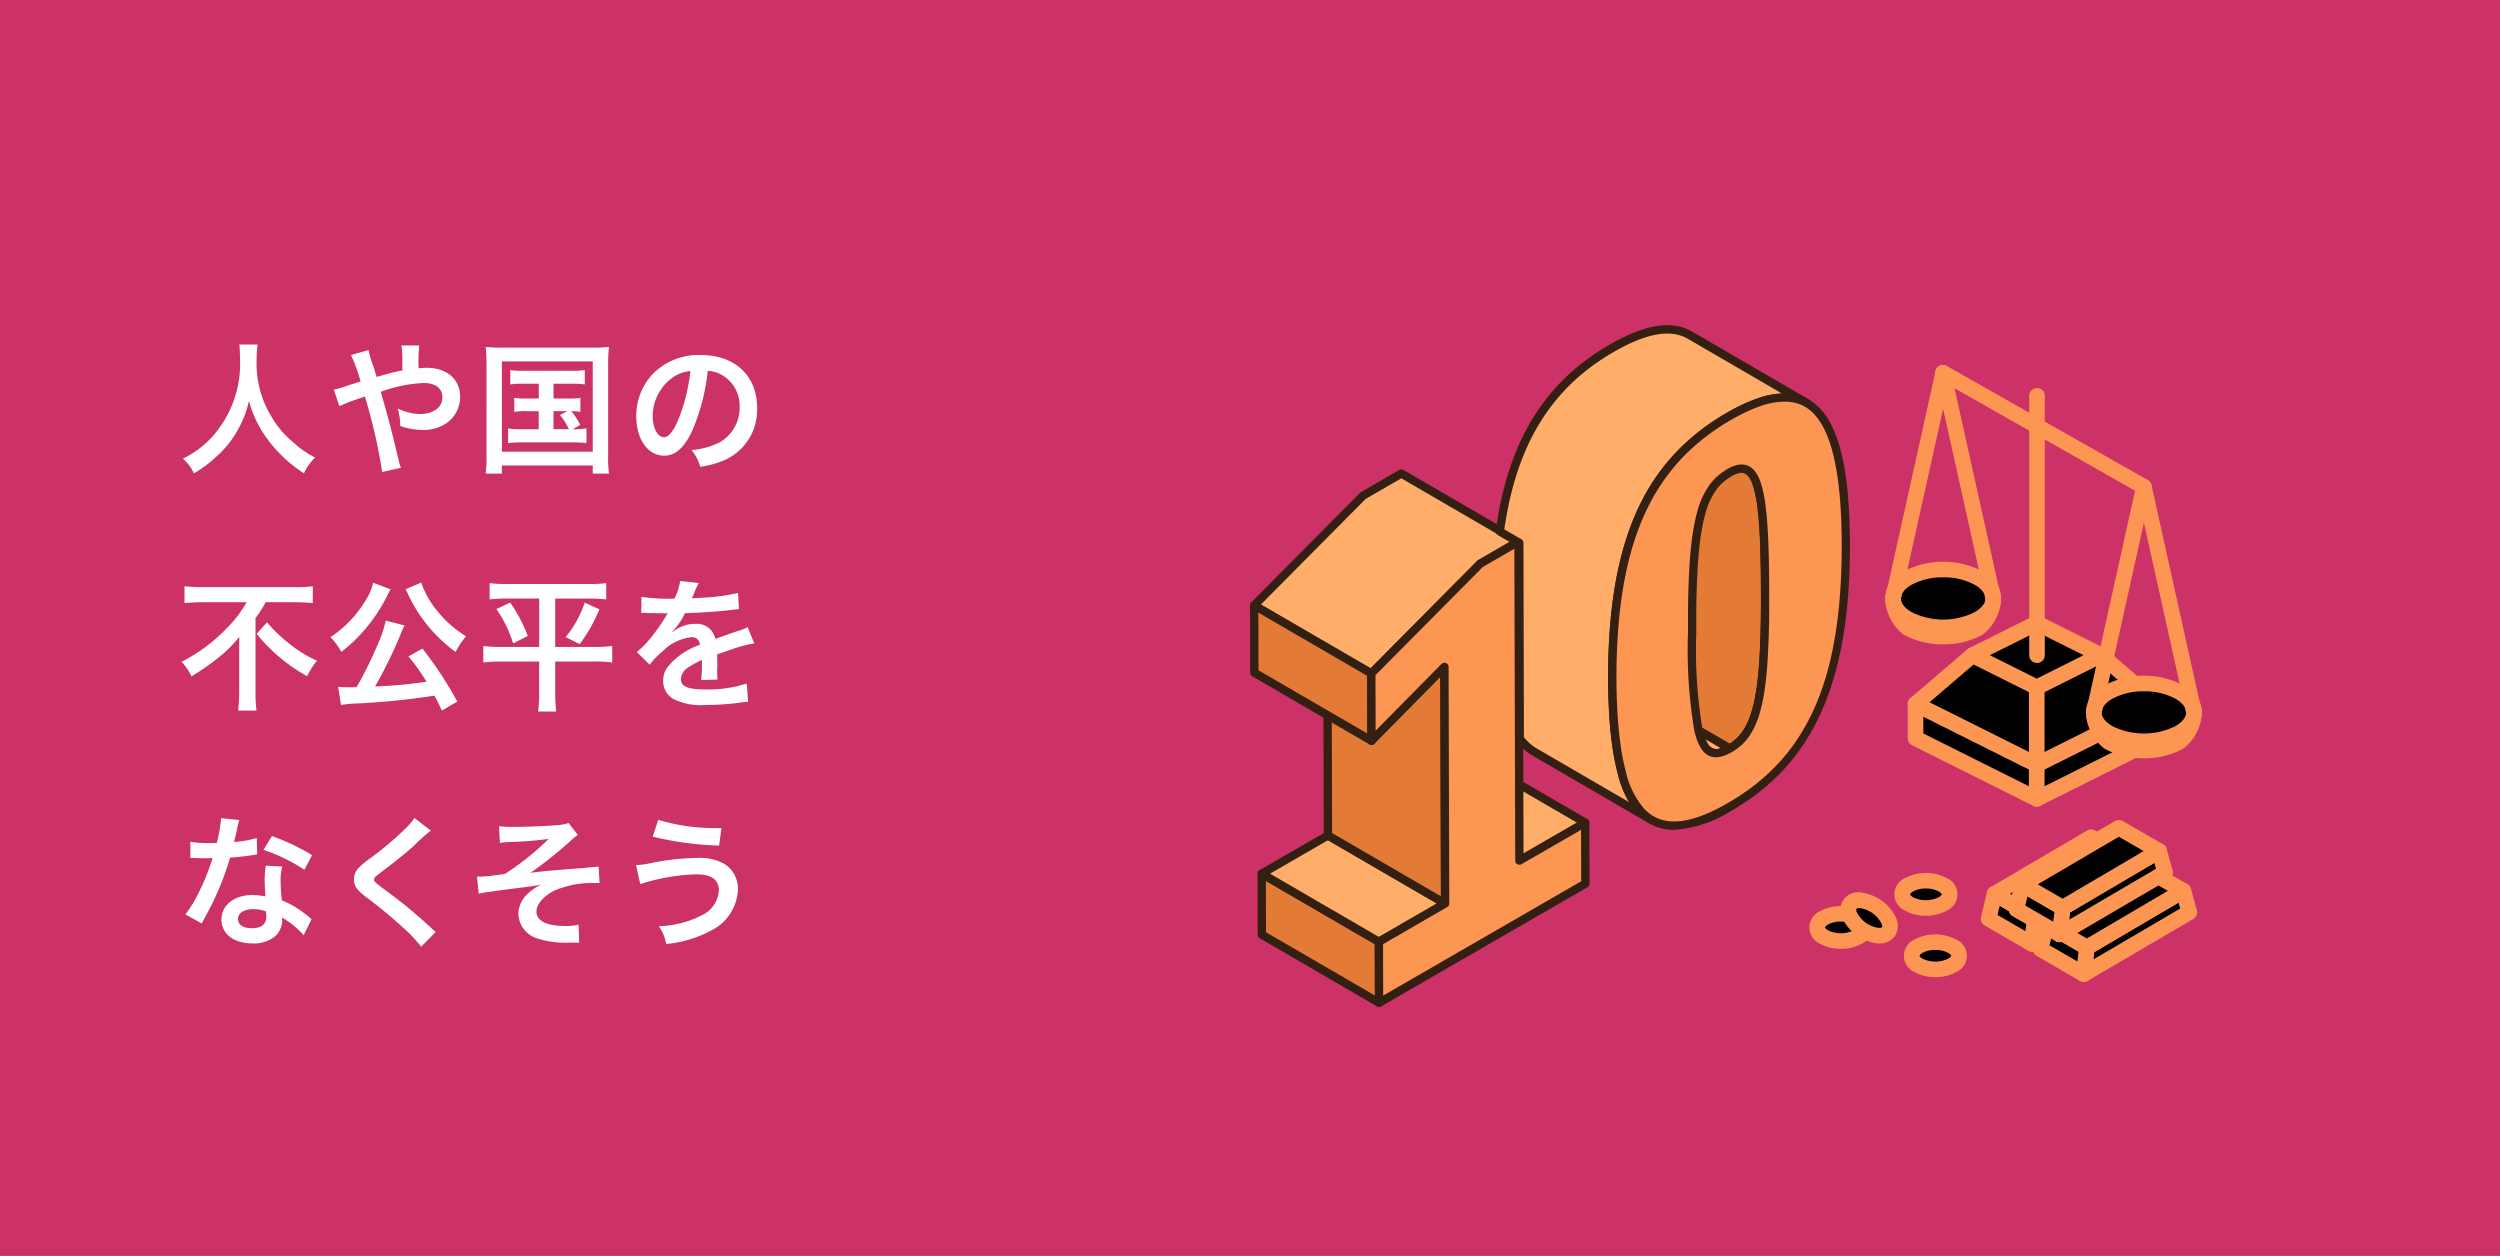 <svg xmlns="http://www.w3.org/2000/svg" width="211" height="106"><g data-name="グループ 1653"><path data-name="長方形 203" fill="#cc3267" d="M0 0h211v106H0z"/><path data-name="パス 319" d="M20.2 29.076a7.849 7.849 0 0 1 .048 1.008 9.246 9.246 0 0 1-2.2 6.624 8 8 0 0 1-2.616 2 3.59 3.59 0 0 1 .936 1.24 10.121 10.121 0 0 0 1.86-1.38 8.355 8.355 0 0 0 1.848-2.3 8.587 8.587 0 0 0 .936-2.428 9.487 9.487 0 0 0 1.6 3.276 11.681 11.681 0 0 0 3.044 2.832 4.465 4.465 0 0 1 .936-1.332 7.991 7.991 0 0 1-1.86-1.3 8.043 8.043 0 0 1-1.9-2.28 8.614 8.614 0 0 1-1.172-4.724 7.939 7.939 0 0 1 .084-1.236Zm11.58 2.736c-.108-.4-.156-.552-.252-.852a7.928 7.928 0 0 1-.42-1.416l-1.488.42a13.122 13.122 0 0 1 .812 2.236c-.576.18-.672.2-1.164.372a6.842 6.842 0 0 1-1.092.312l.468 1.4a13.885 13.885 0 0 1 1.548-.612 5.614 5.614 0 0 0 .6-.216 45.162 45.162 0 0 1 1.464 6.384l1.584-.36a3.207 3.207 0 0 1-.18-.58c-.72-3-.78-3.228-1.524-5.832a12.091 12.091 0 0 1 3.6-.744c1.008 0 1.6.444 1.6 1.2a1.241 1.241 0 0 1-.492 1.02 2.407 2.407 0 0 1-1.356.4 4.535 4.535 0 0 1-1.92-.468 5.289 5.289 0 0 1 .216 1.476 5.868 5.868 0 0 0 1.86.336 3.373 3.373 0 0 0 2.22-.708 2.722 2.722 0 0 0 .972-2.088c0-1.476-1.116-2.448-2.808-2.448-.24 0-.408.012-.7.036a13.381 13.381 0 0 1 .06-1.92h-1.512a7.044 7.044 0 0 1 .072 1.44c.012.42.012.42.012.66-.48.1-.684.144-1.02.228Zm13.692.576v1.248h-1.036a5.6 5.6 0 0 1-1.032-.06v1.188a5.846 5.846 0 0 1 1.032-.06h1.032v1.524h-1.44a5.964 5.964 0 0 1-1.14-.072V37.4a7.1 7.1 0 0 1 1.14-.06h4.344a7.7 7.7 0 0 1 1.128.06v-1.244a6.155 6.155 0 0 1-1.176.072l.648-.36a5.876 5.876 0 0 0-.756-1.168 4.869 4.869 0 0 1 .768.06v-1.184a5.522 5.522 0 0 1-1.032.06h-1.236v-1.248h1.524a6.954 6.954 0 0 1 1.116.06v-1.212a6.685 6.685 0 0 1-1.116.06h-4.08a6.539 6.539 0 0 1-1.092-.06v1.212a6.716 6.716 0 0 1 1.092-.06Zm1.244 2.312h1.176l-.636.324a5.27 5.27 0 0 1 .756 1.2h-1.3Zm-5.652 3.712a11.362 11.362 0 0 1-.072 1.56h1.368v-.684h7.668v.684H51.4a9.682 9.682 0 0 1-.072-1.548v-7.7a12.365 12.365 0 0 1 .072-1.444 12.327 12.327 0 0 1-1.416.06h-7.576a11.233 11.233 0 0 1-1.416-.06 14.347 14.347 0 0 1 .072 1.452ZM42.36 30.5h7.668v7.62H42.36Zm17.376.8a2.623 2.623 0 0 1 1.212.36 2.973 2.973 0 0 1 1.476 2.664 3.36 3.36 0 0 1-1.668 3 6.377 6.377 0 0 1-2.388.66A3.828 3.828 0 0 1 59.1 39.4a7.845 7.845 0 0 0 1.884-.5 4.623 4.623 0 0 0 2.916-4.484c0-2.7-1.872-4.452-4.752-4.452a5.387 5.387 0 0 0-4.128 1.68 5.155 5.155 0 0 0-1.32 3.492c0 1.932.984 3.324 2.352 3.324.984 0 1.752-.708 2.436-2.256a17.36 17.36 0 0 0 1.248-4.896Zm-1.464.012a15.815 15.815 0 0 1-1 4.056c-.432 1.032-.84 1.536-1.236 1.536-.528 0-.948-.78-.948-1.764a4.018 4.018 0 0 1 1.632-3.24 3.055 3.055 0 0 1 1.552-.58ZM20.808 50.828A9.514 9.514 0 0 1 19.1 53.06a14.073 14.073 0 0 1-3.78 2.8 4.3 4.3 0 0 1 .84 1.224 21.725 21.725 0 0 0 2.284-1.584 10.914 10.914 0 0 0 1.756-1.756c-.012.528-.012.684-.012 1.116v3.6a15.112 15.112 0 0 1-.088 1.512h1.548a11.581 11.581 0 0 1-.084-1.512v-6.3a8.1 8.1 0 0 0 .852-1.332h2.424c.516 0 1.08.024 1.56.072v-1.416a13.3 13.3 0 0 1-1.6.072h-7.628a15.906 15.906 0 0 1-1.6-.072V50.9a18.23 18.23 0 0 1 1.644-.072Zm.852 2.664a14.389 14.389 0 0 0 4.26 3.576 7.316 7.316 0 0 1 .828-1.308 10.321 10.321 0 0 1-2.46-1.536 12.354 12.354 0 0 1-1.752-1.7Zm16.932 5.724a30.778 30.778 0 0 0-2.94-4.476l-1.176.66A17.9 17.9 0 0 1 36 57.536a37.11 37.11 0 0 1-4.344.4 37.85 37.85 0 0 0 2.244-4.62c.12-.288.168-.384.24-.528l-1.584-.408a9.657 9.657 0 0 1-.7 2.064 31.583 31.583 0 0 1-1.756 3.548c-.336.012-.408.012-.684.012-.336 0-.612-.012-.876-.036l.24 1.536a8.955 8.955 0 0 1 1.4-.132 62.469 62.469 0 0 0 6.492-.66c.216.408.324.612.624 1.26Zm-7.1-10.032a4.51 4.51 0 0 1-.636 1.488 9.558 9.558 0 0 1-2.964 3.1 5.585 5.585 0 0 1 .912 1.248 12.525 12.525 0 0 0 1.848-1.728 13.971 13.971 0 0 0 1.992-2.94 1.851 1.851 0 0 1 .156-.312 1.055 1.055 0 0 0 .06-.12 1.755 1.755 0 0 1 .108-.18Zm2.736.552.1.192a2.11 2.11 0 0 1 .12.24c.06.132.108.216.132.276a12.437 12.437 0 0 0 1.1 1.812 12.818 12.818 0 0 0 2.772 2.772 6.053 6.053 0 0 1 .888-1.32 11.7 11.7 0 0 1-1.14-.816 9.942 9.942 0 0 1-1.32-1.356 7.754 7.754 0 0 1-1.332-2.364Zm11.28.78V54.6h-3.24a9.171 9.171 0 0 1-1.476-.084v1.4a11.581 11.581 0 0 1 1.512-.084h3.2v2.676a13.24 13.24 0 0 1-.084 1.548h1.524a13.981 13.981 0 0 1-.084-1.548v-2.676h3.3a10.419 10.419 0 0 1 1.512.084v-1.4a8.992 8.992 0 0 1-1.428.084H46.86v-4.08h2.84a12.519 12.519 0 0 1 1.464.072V49.22a12.341 12.341 0 0 1-1.5.072h-6.84a12.618 12.618 0 0 1-1.5-.072v1.368a12.888 12.888 0 0 1 1.476-.072Zm-3.612.888a10.643 10.643 0 0 1 1.412 2.896l1.236-.624a12.736 12.736 0 0 0-1.488-2.82Zm7.452-.54a8.9 8.9 0 0 1-1.608 2.9l1.188.6a13.011 13.011 0 0 0 1.656-2.94Zm4.776.876a1.326 1.326 0 0 1 .192-.012c.108 0 .108 0 .336.012.264 0 1.32.024 1.512.024 0 0 .156-.012.2-.012a.587.587 0 0 0-.1.156 15.894 15.894 0 0 1-1.44 2.052 7.351 7.351 0 0 1-1.08 1.068l1.092 1.08a5.4 5.4 0 0 1 1.044-1.092 4.057 4.057 0 0 1 2.46-1.236.659.659 0 0 1 .732.648A5.87 5.87 0 0 0 56.5 56.12a1.912 1.912 0 0 0-.528 1.332A1.74 1.74 0 0 0 56.844 59a5.154 5.154 0 0 0 2.676.5 21.765 21.765 0 0 0 3.072-.216 3.536 3.536 0 0 1 .552-.048l-.12-1.548a10.426 10.426 0 0 1-3.528.5c-1.452 0-2.028-.252-2.028-.876a1.263 1.263 0 0 1 .624-.984 7.293 7.293 0 0 1 1.152-.624V56a9.5 9.5 0 0 1-.072 1.392l1.392-.036a4.927 4.927 0 0 1-.036-.636c0-.084 0-.192.012-.4v-.48c0-.168 0-.168-.012-.48v-.132q1.548-.54 1.8-.612a10.593 10.593 0 0 1 1.332-.316l-.564-1.38a3.749 3.749 0 0 1-.888.36q-.45.144-1.836.648a1.579 1.579 0 0 0-1.716-1.272 2.9 2.9 0 0 0-1.692.54c-.156.12-.156.12-.24.18l-.012-.024a6.21 6.21 0 0 0 1.1-1.6c1.212-.036 2.736-.132 3.612-.24.612-.072.612-.072.948-.1l-.084-1.368a16.211 16.211 0 0 1-3.144.408c-.66.036-.66.036-.756.048.024-.048.048-.084.108-.216a9.167 9.167 0 0 1 .48-1.08l-1.572-.168a4.752 4.752 0 0 1-.48 1.488 14.5 14.5 0 0 1-2.784-.156ZM18.66 69.052a12.259 12.259 0 0 1-.36 2.088c-.264.012-.468.012-.612.012a8.332 8.332 0 0 1-1.62-.108v1.368l.636.012c.252.012.324.012.48.012s.216 0 .756-.012a18.461 18.461 0 0 1-1.128 2.832 10.923 10.923 0 0 1-1.164 1.92l1.38.768c.072-.144.072-.144.228-.432.456-.84.564-1.056.84-1.644a23.034 23.034 0 0 0 1.32-3.48c.744-.06 1.476-.144 1.908-.216a2.34 2.34 0 0 1 .384-.06l-.036-1.38a10.293 10.293 0 0 1-1.92.336c.132-.528.192-.768.252-1.056a6.007 6.007 0 0 1 .192-.8Zm7.68 3.12a18.943 18.943 0 0 0-3.384-1.608l-.72 1.164a14.687 14.687 0 0 1 3.456 1.68Zm-.048 5.412a2.148 2.148 0 0 1-.18-.168 4.424 4.424 0 0 0-.42-.324 7.5 7.5 0 0 0-1.9-1.1 12.741 12.741 0 0 1-.108-1.644 4 4 0 0 1 .144-1.212l-1.388-.076a6.365 6.365 0 0 0-.1 1.212c0 .36.024.828.06 1.38a5.96 5.96 0 0 0-1.116-.108c-1.524 0-2.592.852-2.592 2.064s1.032 2.016 2.616 2.016a2.77 2.77 0 0 0 1.992-.672 1.918 1.918 0 0 0 .52-1.272c0-.048-.012-.132-.024-.24a7.258 7.258 0 0 1 1.836 1.488Zm-3.84-.66s.024.288.024.408c0 .672-.4 1.008-1.212 1.008-.744 0-1.176-.288-1.176-.78s.5-.828 1.284-.828a3.025 3.025 0 0 1 1.08.192ZM34.98 69.04a5.949 5.949 0 0 1-.876 1 26.9 26.9 0 0 1-2.772 2.34 7.358 7.358 0 0 0-1.056.864 1.4 1.4 0 0 0-.4.972c0 .552.216.876 1.008 1.488a38.061 38.061 0 0 1 3.1 2.556 11.591 11.591 0 0 1 1.56 1.644l1.236-1.248a2.992 2.992 0 0 1-.348-.3 40.335 40.335 0 0 0-3.78-3.132c-1.056-.792-1.08-.816-1.08-1 0-.132.084-.228.456-.5 1.4-1.068 2.244-1.74 2.856-2.3A18.306 18.306 0 0 1 36.36 70.1Zm7.212 2.1a6.709 6.709 0 0 1 .768-.072 29.632 29.632 0 0 0 3.348-.264 23.108 23.108 0 0 1-3.684 2.952 6.257 6.257 0 0 1-.684.1c-.24.036-.4.048-.456.06-.288.036-.792.072-1.032.072a1.326 1.326 0 0 1-.192-.012l.144 1.464a4.1 4.1 0 0 1 .552-.12c.8-.12 1.452-.2 1.932-.264.336-.048.78-.1 1.32-.168.576-.072.96-.132 1.476-.228a4.114 4.114 0 0 0-1.284.912 2.3 2.3 0 0 0-.648 1.56 2.249 2.249 0 0 0 1.692 2.1 7.833 7.833 0 0 0 2.232.336h.156c.336-.012.528-.012.612-.012.168 0 .312 0 .444.012l-.06-1.524a4.657 4.657 0 0 1-1.14.108c-1.548 0-2.412-.432-2.412-1.212 0-.648.66-1.38 1.632-1.824a8.107 8.107 0 0 1 3.336-.588h.36l-.084-1.4a1.988 1.988 0 0 1-.4.048c-.108.012-.42.036-.852.084-.276.024-.828.06-1.584.12-1.452.12-2.316.2-2.916.288a34.419 34.419 0 0 0 3.3-2.616 5.132 5.132 0 0 1 .7-.588l-.78-1a4.134 4.134 0 0 1-1.128.192 54.83 54.83 0 0 1-3.564.132 8.1 8.1 0 0 1-1.176-.06Zm12.9-.528a26.59 26.59 0 0 0 5.6.756l.2-1.476h-.336a16.45 16.45 0 0 1-5-.7Zm-1.056 4.008a16.779 16.779 0 0 1 4.752-.828c1.248 0 1.884.456 1.884 1.356a2.481 2.481 0 0 1-1.464 2.112 8.376 8.376 0 0 1-3.612.912 3.428 3.428 0 0 1 .624 1.5A9.822 9.822 0 0 0 60 78.544a4.039 4.039 0 0 0 2.28-3.444 2.471 2.471 0 0 0-1.164-2.2 4.33 4.33 0 0 0-2.268-.492 20.936 20.936 0 0 0-3.768.408 8.169 8.169 0 0 1-1.392.2Z" fill="#fff"/><g data-name="グループ 1606"><g data-name="グループ 1651"><g data-name="グループ 1619" style="mix-blend-mode:screen;isolation:isolate"><g data-name="グループ 1613"><g data-name="グループ 1606"><path data-name="パス 250" d="m128.235 72.64-9.888-5.746 5.553-3.206 9.887 5.746Z" fill="#ffad68"/><path data-name="パス 251" d="M128.235 72.99a.352.352 0 0 1-.176-.047l-9.888-5.746a.351.351 0 0 1 0-.607l5.553-3.206a.352.352 0 0 1 .352 0l9.887 5.746a.351.351 0 0 1 0 .607l-5.553 3.206a.349.349 0 0 1-.175.047Zm-9.188-6.1 9.188 5.34 4.853-2.8-9.188-5.34Z" fill="#332012"/></g><g data-name="グループ 1607"><path data-name="パス 252" d="m116.392 84.633-9.888-5.746-.015-5.146 9.887 5.746Z" fill="#e37b36"/><path data-name="パス 253" d="M116.391 84.983a.349.349 0 0 1-.176-.047l-9.888-5.746a.35.35 0 0 1-.174-.3l-.014-5.146a.351.351 0 0 1 .527-.3l9.887 5.746a.349.349 0 0 1 .174.3l.015 5.146a.35.35 0 0 1-.351.352Zm-9.537-6.3 9.185 5.337-.012-4.333-9.185-5.337Z" fill="#332012"/></g><g data-name="グループ 1608"><path data-name="パス 254" d="m116.377 79.486-9.887-5.746 5.589-3.227 9.887 5.746Z" fill="#ffad68"/><path data-name="パス 255" d="M116.377 79.837a.352.352 0 0 1-.176-.047l-9.887-5.746a.351.351 0 0 1 0-.607l5.589-3.227a.351.351 0 0 1 .351 0l9.887 5.746a.351.351 0 0 1 0 .607l-5.589 3.227a.353.353 0 0 1-.175.047Zm-9.187-6.1 9.188 5.339 4.889-2.823-9.188-5.34Z" fill="#332012"/></g><g data-name="グループ 1609"><path data-name="パス 256" d="m121.965 76.259-9.887-5.746-.057-19.972 9.887 5.746Z" fill="#e37b36"/><path data-name="パス 257" d="M121.966 76.61a.353.353 0 0 1-.176-.047l-9.887-5.746a.35.35 0 0 1-.175-.3l-.057-19.972a.351.351 0 0 1 .527-.3l9.887 5.746a.351.351 0 0 1 .174.3l.057 19.972a.35.35 0 0 1-.35.352Zm-9.537-6.3 9.185 5.338-.054-19.159-9.185-5.338Z" fill="#332012"/></g><g data-name="グループ 1610"><path data-name="パス 258" d="m118.272 39.965-3.224 1.862-9.2 9.268 9.887 5.746 9.2-9.268 3.225-1.862Z" fill="#ffad68"/><path data-name="パス 259" d="M115.738 57.192a.348.348 0 0 1-.176-.047l-9.888-5.746a.351.351 0 0 1-.073-.55l9.2-9.268a.351.351 0 0 1 .073-.057l3.225-1.862a.353.353 0 0 1 .352 0l9.887 5.746a.351.351 0 0 1 0 .607l-3.184 1.838-9.163 9.235a.348.348 0 0 1-.253.104Zm-9.319-6.172 9.261 5.381 9.005-9.076a.373.373 0 0 1 .074-.057l2.7-1.559-9.188-5.339-3.008 1.737Z" fill="#332012"/></g><g data-name="グループ 1611"><path data-name="パス 260" d="m115.754 62.521-9.887-5.746-.016-5.681 9.887 5.746Z" fill="#e37b36"/><path data-name="パス 261" d="M115.754 62.873a.352.352 0 0 1-.176-.047l-9.888-5.746a.351.351 0 0 1-.174-.3l-.016-5.681a.351.351 0 0 1 .527-.3l9.887 5.746a.35.35 0 0 1 .175.3l.016 5.681a.35.35 0 0 1-.35.352Zm-9.537-6.3 9.185 5.337-.014-4.869-9.185-5.337Z" fill="#332012"/></g><g data-name="グループ 1612"><path data-name="パス 262" d="m128.16 45.71.076 26.929 5.553-3.206.015 5.146-17.412 10.053-.015-5.146 5.589-3.227-.057-19.972-6.155 6.234-.016-5.681 9.2-9.268Z" fill="#fc9652"/><path data-name="パス 263" d="M116.392 84.983a.351.351 0 0 1-.351-.35l-.015-5.146a.351.351 0 0 1 .175-.3l5.413-3.125-.054-18.918-5.557 5.628a.351.351 0 0 1-.6-.245l-.016-5.681a.35.35 0 0 1 .1-.248l9.2-9.268a.364.364 0 0 1 .074-.057l3.225-1.862a.351.351 0 0 1 .526.3l.075 26.324 5.029-2.9a.351.351 0 0 1 .526.3l.015 5.146a.351.351 0 0 1-.176.3l-17.41 10.055a.351.351 0 0 1-.179.047Zm.337-5.294.012 4.337 16.712-9.649-.012-4.338-5.029 2.9a.351.351 0 0 1-.526-.3l-.075-26.324-2.66 1.535-9.061 9.132.014 4.685 5.557-5.628a.351.351 0 0 1 .6.245l.057 19.972a.351.351 0 0 1-.175.3Z" fill="#332012"/></g></g><g data-name="グループ 1618"><g data-name="グループ 1614"><path data-name="パス 264" d="M146.001 63.171c-.751.435-1.34.526-1.8.182l-8.1-4.707a33.802 33.802 0 0 1-.021-1.206c.014 0 .021-.007.035-.014l7.239 4.209Z" fill="#ffad68"/><path data-name="パス 265" d="M144.833 63.914a1.377 1.377 0 0 1-.844-.279l-8.069-4.685a.35.35 0 0 1-.174-.291c-.014-.4-.021-.8-.021-1.219a.351.351 0 0 1 .253-.337.369.369 0 0 1 .309.02l9.889 5.744a.351.351 0 0 1 0 .607 2.754 2.754 0 0 1-1.343.44Zm-8.392-5.473 7.933 4.609a.87.87 0 0 0 .87.088l-8.812-5.12c.002.143.005.284.009.423Z" fill="#332012"/></g><g data-name="グループ 1615"><path data-name="パス 266" d="M148.975 49.823c.028 9.02-.645 12-2.974 13.348l-2.651-1.536-7.239-4.209c2.329-1.347 3-4.328 2.981-13.348 0-.716-.007-1.382-.021-2.013a17.021 17.021 0 0 1 4.012-4.945l4.419 2.567.007.007a1.07 1.07 0 0 1 .112.077c.035.028.07.063.1.091s.07.077.105.12.063.084.1.133a2.069 2.069 0 0 1 .21.393 4.428 4.428 0 0 1 .182.5 10.577 10.577 0 0 1 .295 1.368c.021.154.042.309.063.477 0 .021.007.049.007.077.028.189.049.393.07.61.021.267.049.554.07.856l.042.694c.075 1.31.103 2.881.11 4.733Z" fill="#e37b36"/><path data-name="パス 267" d="M146.001 63.521a.35.35 0 0 1-.176-.047l-9.891-5.745a.351.351 0 0 1 0-.607c2.2-1.271 2.826-4.2 2.806-13.044 0-.714-.007-1.378-.021-2.006a.349.349 0 0 1 .042-.175 17.288 17.288 0 0 1 4.093-5.045.351.351 0 0 1 .4-.036l4.419 2.567a.391.391 0 0 1 .041.027 1.438 1.438 0 0 1 .122.086.925.925 0 0 1 .068.059l.037.032a1.883 1.883 0 0 1 .152.164c.037.046.066.086.1.13a2.46 2.46 0 0 1 .27.492 4.716 4.716 0 0 1 .194.531 10.888 10.888 0 0 1 .305 1.414l.007.05c.019.141.039.284.058.438 0 .038.007.065.008.087.028.19.049.393.07.61l.027.325c.015.174.031.354.044.54l.043.7c.064 1.206.1 2.716.105 4.754.028 9.162-.678 12.224-3.149 13.653a.35.35 0 0 1-.174.046Zm-9.225-6.115 9.221 5.356c2.06-1.326 2.655-4.326 2.628-12.939-.008-2.026-.041-3.525-.1-4.717l-.042-.691c-.013-.18-.028-.356-.043-.526l-.027-.324c-.02-.205-.04-.4-.068-.587a.36.36 0 0 1 0-.051c0-.016-.007-.062-.007-.077l-.054-.387a10.291 10.291 0 0 0-.289-1.358 4.03 4.03 0 0 0-.169-.459 1.753 1.753 0 0 0-.177-.332c-.04-.055-.058-.082-.08-.108s-.056-.068-.083-.095a.367.367 0 0 1-.039-.033l-.037-.032a.689.689 0 0 0-.074-.05l-.03-.02-4.176-2.426a16.581 16.581 0 0 0-3.7 4.6c.013.606.019 1.244.019 1.927.013 8.526-.599 11.77-2.673 13.33Z" fill="#332012"/></g><g data-name="グループ 1616"><path data-name="パス 268" d="M152.427 33.977a3.72 3.72 0 0 0-.575-.245 3.193 3.193 0 0 0-.281-.077 2.863 2.863 0 0 0-.337-.063 2.118 2.118 0 0 0-.295-.035 4.96 4.96 0 0 0-.33-.014 6.707 6.707 0 0 0-2.14.4 12.961 12.961 0 0 0-1.873.821c-.218.112-.442.238-.673.372a18.762 18.762 0 0 0-2.841 1.985 17.025 17.025 0 0 0-4.012 4.945c-2.091 3.865-3.009 8.845-3 15.207v.168c0 .414.007.814.021 1.206v.126c.007.245.021.477.028.715.021.491.049.968.084 1.424.028.414.07.807.112 1.193.021.2.049.407.07.6s.056.379.084.561c.056.372.119.723.2 1.066.063.309.133.61.21.891a7.613 7.613 0 0 0 1.6 3.241 2.373 2.373 0 0 0 .231.231 1.6 1.6 0 0 0 .238.2c0 .007.007.007.014.014.077.056.154.119.239.168.056.042.112.077.168.112l-9.883-5.745a4.09 4.09 0 0 1-1.221-1.122l-.042-16.519-1.641-.954c1-7.358 3.949-12.3 9.448-15.467 2.862-1.648 5.022-2.013 6.586-1.108Z" fill="#ffad68"/><path data-name="パス 269" d="M139.373 69.547a.35.35 0 0 1-.176-.048l-9.883-5.745a4.456 4.456 0 0 1-1.326-1.217.35.35 0 0 1-.068-.208l-.042-16.318-1.467-.853a.35.35 0 0 1-.171-.351c1.027-7.535 4.084-12.531 9.62-15.723 2.985-1.719 5.254-2.081 6.937-1.108l9.807 5.7a.351.351 0 0 1-.337.615 3.357 3.357 0 0 0-.521-.223 2.826 2.826 0 0 0-.247-.068 2.491 2.491 0 0 0-.307-.058 1.946 1.946 0 0 0-.272-.033 5.99 5.99 0 0 0-2.336.368 12.615 12.615 0 0 0-1.822.8 17.56 17.56 0 0 0-.662.365 18.482 18.482 0 0 0-2.788 1.948 16.607 16.607 0 0 0-3.932 4.845c-2 3.7-2.967 8.619-2.953 15.039v.169c0 .409.007.805.021 1.194v.139c0 .117.009.24.015.362s.01.228.013.343c.021.483.048.956.083 1.408.028.412.07.8.111 1.182.011.106.024.211.036.315l.116.834c.058.385.121.726.192 1.043s.136.619.206.874a7.232 7.232 0 0 0 1.517 3.095 2.139 2.139 0 0 0 .209.21 1.364 1.364 0 0 0 .2.173.389.389 0 0 1 .047.038l.045.034a1.5 1.5 0 0 0 .142.1c.081.058.129.087.177.117a.351.351 0 0 1-.186.648Zm-10.753-7.336a3.711 3.711 0 0 0 1.047.938l7.817 4.543a9.935 9.935 0 0 1-.939-2.375 20.76 20.76 0 0 1-.416-1.996l-.119-.855-.038-.325c-.042-.389-.085-.787-.113-1.2a42.386 42.386 0 0 1-.084-1.433c0-.116-.009-.226-.013-.337-.005-.126-.011-.253-.015-.383v-.136a33.228 33.228 0 0 1-.021-1.206v-.169c-.015-6.539.979-11.568 3.037-15.374a17.283 17.283 0 0 1 4.094-5.046 19.232 19.232 0 0 1 2.893-2.022c.236-.136.465-.265.687-.379a13.306 13.306 0 0 1 1.922-.841 7.278 7.278 0 0 1 2.025-.413l-7.94-4.612c-1.447-.837-3.487-.474-6.235 1.109-5.276 3.042-8.218 7.805-9.243 14.978l1.438.835a.351.351 0 0 1 .175.3Z" fill="#332012"/></g><g data-name="グループ 1617"><path data-name="パス 270" d="M152.477 34.005a.174.174 0 0 1-.049-.028 3.724 3.724 0 0 0-.575-.245 3.193 3.193 0 0 0-.281-.077 2.827 2.827 0 0 0-.337-.063 2.112 2.112 0 0 0-.294-.035 4.988 4.988 0 0 0-.33-.014 6.707 6.707 0 0 0-2.14.4 12.94 12.94 0 0 0-1.873.821c-.218.112-.442.239-.674.372a18.773 18.773 0 0 0-2.841 1.985 17.024 17.024 0 0 0-4.012 4.945c-2.091 3.865-3.009 8.845-3 15.207v.168c0 .414.007.814.021 1.206v.127c.007.245.021.477.028.715.021.491.049.968.084 1.424.028.414.07.807.112 1.193.021.2.049.407.07.6s.056.379.084.561c.056.372.119.722.2 1.066.063.309.133.61.21.891a7.609 7.609 0 0 0 1.6 3.241 2.4 2.4 0 0 0 .232.231c.077.07.154.14.238.2 0 .007.007.007.014.014.077.056.154.119.239.168 1.585 1.052 3.823.716 6.811-1.01 6.986-4.033 9.8-10.942 9.771-22.18-.02-6.622-1.03-10.592-3.308-11.883Zm-3.5 17.436v.024a77.97 77.97 0 0 1-.122 4.059q-.036.589-.083 1.12a25.068 25.068 0 0 1-.237 1.918 13.49 13.49 0 0 1-.3 1.348c-.038.138-.078.271-.119.4a6.64 6.64 0 0 1-.507 1.2 4.361 4.361 0 0 1-.809 1.072 4.237 4.237 0 0 1-.8.59c-.094.054-.185.1-.274.147a2.3 2.3 0 0 1-.735.236 1.312 1.312 0 0 1-.218.007 1.038 1.038 0 0 1-.576-.208 1.421 1.421 0 0 1-.254-.263 3.354 3.354 0 0 1-.473-1.025c-.042-.137-.085-.273-.122-.431a41.327 41.327 0 0 1-.533-8.249v-1.615c.013-1.549.053-2.9.129-4.08.05-.787.116-1.5.2-2.142.048-.376.1-.722.165-1.054.084-.461.181-.881.291-1.264a6.361 6.361 0 0 1 1.048-2.206c.036-.046.069-.095.106-.138a4.327 4.327 0 0 1 .968-.842c.068-.044.133-.092.2-.134a2.531 2.531 0 0 1 .87-.341 1.183 1.183 0 0 1 .371 0 .967.967 0 0 1 .33.118 1.1 1.1 0 0 1 .112.077c.035.028.07.063.1.091s.063.069.095.107l.011.013c.035.042.063.084.1.133a2.052 2.052 0 0 1 .211.393 4.516 4.516 0 0 1 .182.5c.056.189.109.4.158.623s.095.474.137.744l.029.222.034.255c0 .021.007.049.007.077.01.063.015.137.023.2.016.133.033.262.047.407.021.267.049.554.07.856v.042l.04.652q.026.492.045 1.033c.038 1.082.054 2.313.06 3.7q.023.853.018 1.628Z" fill="#fc9652"/><path data-name="パス 271" d="M141.289 70.035a4.018 4.018 0 0 1-2.278-.658 2.073 2.073 0 0 1-.192-.133l-.059-.044-.007-.005a.342.342 0 0 1-.039-.033c-.083-.064-.16-.134-.237-.2a2.787 2.787 0 0 1-.265-.266 7.878 7.878 0 0 1-1.668-3.374 20.76 20.76 0 0 1-.416-1.996l-.119-.855-.038-.325c-.042-.389-.085-.786-.113-1.2a42.386 42.386 0 0 1-.084-1.433c0-.116-.009-.226-.014-.337-.005-.126-.011-.253-.015-.383v-.136a33.228 33.228 0 0 1-.021-1.206v-.169c-.014-6.539.979-11.568 3.038-15.374a17.284 17.284 0 0 1 4.094-5.046 19.222 19.222 0 0 1 2.893-2.022c.236-.136.465-.265.687-.379a13.338 13.338 0 0 1 1.922-.841 6.752 6.752 0 0 1 2.6-.4 2.48 2.48 0 0 1 .344.042 2.812 2.812 0 0 1 .349.066c.1.02.2.051.3.082a4.05 4.05 0 0 1 .633.27.352.352 0 0 1 .038.022l.022.012c2.358 1.335 3.467 5.21 3.489 12.194.029 11.562-3.038 18.5-9.946 22.484a10.25 10.25 0 0 1-4.898 1.643Zm-2.094-1.386.045.034a1.494 1.494 0 0 0 .142.1c1.479.981 3.587.647 6.458-1.011 6.755-3.9 9.624-10.442 9.6-21.875-.021-6.6-1.042-10.389-3.121-11.579a.494.494 0 0 1-.076-.042 3.324 3.324 0 0 0-.495-.21 2.826 2.826 0 0 0-.247-.068 2.488 2.488 0 0 0-.307-.058 1.945 1.945 0 0 0-.271-.033 5.99 5.99 0 0 0-2.336.368 12.611 12.611 0 0 0-1.822.8 17.56 17.56 0 0 0-.662.365 18.492 18.492 0 0 0-2.788 1.948 16.6 16.6 0 0 0-3.932 4.845c-2 3.7-2.967 8.619-2.953 15.039v.169c0 .409.007.805.021 1.194v.139c0 .117.009.24.015.362s.01.228.014.343a39.271 39.271 0 0 0 .194 2.589c.011.106.023.211.036.315l.116.834c.058.385.121.726.192 1.043s.136.619.206.874a7.233 7.233 0 0 0 1.518 3.095 2.111 2.111 0 0 0 .209.21c.071.065.14.128.215.184a.3.3 0 0 1 .029.026Zm5.644-4.735h-.082a1.391 1.391 0 0 1-.767-.277 1.8 1.8 0 0 1-.324-.332 3.649 3.649 0 0 1-.528-1.134 6.978 6.978 0 0 1-.129-.453 41.2 41.2 0 0 1-.542-8.33v-1.619c.013-1.6.056-2.939.13-4.1a34.08 34.08 0 0 1 .2-2.165c.044-.347.1-.7.168-1.072.084-.461.184-.9.3-1.3a6.7 6.7 0 0 1 1.109-2.325l.035-.046a.927.927 0 0 1 .081-.1 4.667 4.667 0 0 1 1.045-.909l.067-.045c.049-.034.1-.067.152-.1a2.846 2.846 0 0 1 .994-.385 1.549 1.549 0 0 1 .481 0 1.327 1.327 0 0 1 .449.16.359.359 0 0 1 .041.028 1.492 1.492 0 0 1 .122.086l.068.059.036.032a1.685 1.685 0 0 1 .145.156c.045.054.074.094.105.138a2.476 2.476 0 0 1 .27.492 4.673 4.673 0 0 1 .194.531c.059.2.114.413.164.649s.1.487.141.765l.065.487a.406.406 0 0 1 0 .044.251.251 0 0 1 .006.045l.014.118.008.075c.02.158.035.28.048.416l.027.325c.015.174.031.354.043.54v.044l.04.653c.017.332.032.678.045 1.041.035 1.015.055 2.195.06 3.713V51.449a78.382 78.382 0 0 1-.123 4.094q-.036.594-.083 1.13a24.765 24.765 0 0 1-.241 1.945 13.854 13.854 0 0 1-.3 1.383c-.039.143-.081.28-.124.414a7 7 0 0 1-.534 1.262 4.693 4.693 0 0 1-.875 1.156 4.577 4.577 0 0 1-.863.639q-.151.088-.3.158a2.61 2.61 0 0 1-.85.27 1.688 1.688 0 0 1-.188.014Zm2.157-24.008a.954.954 0 0 0-.143.011 2.215 2.215 0 0 0-.746.3c-.038.022-.075.048-.111.072l-.079.053a3.966 3.966 0 0 0-.89.773c-.019.022-.036.046-.054.07l-.044.058a6.028 6.028 0 0 0-.988 2.086c-.108.377-.2.791-.283 1.23-.06.326-.115.667-.163 1.036-.082.636-.147 1.33-.2 2.12a74.085 74.085 0 0 0-.128 4.06q-.006.772 0 1.612a40.747 40.747 0 0 0 .524 8.169c.032.137.069.256.106.375a3.124 3.124 0 0 0 .427.95 1.07 1.07 0 0 0 .191.2.681.681 0 0 0 .379.134.954.954 0 0 0 .159-.006 1.963 1.963 0 0 0 .621-.2c.082-.04.166-.085.252-.135a3.869 3.869 0 0 0 .732-.541 4.006 4.006 0 0 0 .743-.987 6.348 6.348 0 0 0 .48-1.137c.04-.124.079-.251.115-.385a13.141 13.141 0 0 0 .287-1.314c.095-.564.171-1.183.234-1.891q.047-.528.082-1.11c.069-1.136.109-2.458.121-4.04l.351-.021h-.351q.005-.774 0-1.615a120.875 120.875 0 0 0-.06-3.691q-.019-.538-.045-1.026l-.039-.649c-.015-.222-.031-.4-.045-.568l-.027-.324c-.012-.123-.027-.239-.041-.357l-.014-.123c0-.036-.007-.073-.012-.106a.366.366 0 0 1 0-.052v-.034l-.063-.474c-.04-.256-.084-.5-.132-.717s-.1-.416-.151-.6a4.169 4.169 0 0 0-.169-.459 1.751 1.751 0 0 0-.177-.332c-.039-.055-.058-.082-.08-.109s-.059-.07-.083-.095a.412.412 0 0 1-.039-.033l-.037-.032a.723.723 0 0 0-.074-.05l-.026-.017a.608.608 0 0 0-.188-.062.747.747 0 0 0-.122-.017Z" fill="#332012"/></g></g></g><g data-name="グループ 1650" style="mix-blend-mode:screen;isolation:isolate"><g data-name="グループ 1631"><g data-name="グループ 1624"><g data-name="グループ 1620"><path data-name="パス 272" d="M171.901 64.529v2.895l-10.23-5.114v-2.895l7.384 3.692Z"/><path data-name="パス 273" d="M171.901 68.082a.656.656 0 0 1-.294-.069l-10.23-5.114a.658.658 0 0 1-.364-.588v-2.895a.658.658 0 0 1 .952-.588l10.23 5.114a.658.658 0 0 1 .364.588v2.895a.658.658 0 0 1-.658.658Zm-9.573-6.179 8.915 4.457v-1.423l-8.915-4.457Z" fill="#fc9652"/></g><g data-name="グループ 1621"><path data-name="パス 274" d="M182.131 59.415v2.895l-10.23 5.114v-2.895l2.847-1.423Z"/><path data-name="パス 275" d="M171.901 68.081a.658.658 0 0 1-.658-.658v-2.895a.658.658 0 0 1 .364-.588l10.23-5.114a.658.658 0 0 1 .952.588v2.895a.658.658 0 0 1-.363.588l-10.231 5.114a.659.659 0 0 1-.294.07Zm.658-3.146v1.424l8.915-4.457v-1.424Z" fill="#fc9652"/></g><g data-name="グループ 1622"><path data-name="パス 276" d="m182.132 59.414-7.384 3.692-2.847 1.423-2.847-1.423-7.384-3.692 4.805-4.114h10.85Z"/><path data-name="パス 277" d="M171.901 65.186a.655.655 0 0 1-.294-.069l-10.231-5.114a.658.658 0 0 1-.134-1.088l4.805-4.114a.659.659 0 0 1 .428-.158h10.85a.659.659 0 0 1 .428.158l4.805 4.114a.658.658 0 0 1-.134 1.088l-10.231 5.114a.657.657 0 0 1-.292.069Zm-9.05-5.917 9.05 4.524 9.05-4.524-3.868-3.312h-10.364Z" fill="#fc9652"/></g><g data-name="グループ 1623"><path data-name="パス 278" d="m177.326 55.299-3.915 1.958-1.51.754-1.51-.754-3.915-1.958 5.425-2.712Z"/><path data-name="パス 279" d="M171.901 58.669a.657.657 0 0 1-.294-.069l-5.425-2.712a.658.658 0 0 1 0-1.177l5.425-2.712a.658.658 0 0 1 .588 0l5.425 2.712a.658.658 0 0 1 0 1.177l-5.425 2.712a.658.658 0 0 1-.294.069Zm-3.954-3.37 3.954 1.977 3.954-1.977-3.954-1.977Z" fill="#fc9652"/></g><path data-name="パス 280" d="M171.901 65.186a.658.658 0 0 1-.658-.658v-6.516a.658.658 0 1 1 1.315 0v6.52a.658.658 0 0 1-.657.654Z" fill="#fc9652"/></g><g data-name="グループ 1627"><g data-name="グループ 1625"><path data-name="パス 281" d="M166.99 49.553h-5.978c-.826.477-1.238.333-1.238.957a3.349 3.349 0 0 0 1.238 2.494 6.607 6.607 0 0 0 5.978 0 3.35 3.35 0 0 0 1.238-2.494c.001-.624-.412-.485-1.238-.957Z"/><path data-name="パス 282" d="M164.001 54.379a6.761 6.761 0 0 1-3.318-.805 3.974 3.974 0 0 1-1.567-3.064 1.244 1.244 0 0 1 .973-1.25 4.15 4.15 0 0 0 .594-.276.658.658 0 1 1 .658 1.139 5.411 5.411 0 0 1-.769.361l-.14.057a2.748 2.748 0 0 0 .909 1.9 5.978 5.978 0 0 0 5.321 0 2.749 2.749 0 0 0 .909-1.9l-.14-.057a5.386 5.386 0 0 1-.769-.361.658.658 0 1 1 .658-1.139 4.144 4.144 0 0 0 .594.276 1.244 1.244 0 0 1 .973 1.25 3.973 3.973 0 0 1-1.567 3.064 6.76 6.76 0 0 1-3.319.805Z" fill="#fc9652"/></g><g data-name="グループ 1626"><path data-name="パス 283" d="M166.99 48.784a6.607 6.607 0 0 0-5.978 0 1.822 1.822 0 0 0 0 3.452 6.607 6.607 0 0 0 5.978 0 1.822 1.822 0 0 0 0-3.452Z"/><path data-name="パス 284" d="M164.001 53.61a6.752 6.752 0 0 1-3.318-.806 2.464 2.464 0 0 1 0-4.59 7.234 7.234 0 0 1 6.636 0 2.464 2.464 0 0 1 0 4.59 6.76 6.76 0 0 1-3.318.806Zm0-4.881a5.469 5.469 0 0 0-2.66.624c-.578.334-.909.755-.909 1.157s.331.822.909 1.156a5.979 5.979 0 0 0 5.321 0c.578-.334.909-.755.909-1.156s-.332-.823-.909-1.156a5.468 5.468 0 0 0-2.661-.625Z" fill="#fc9652"/></g><path data-name="パス 285" d="M159.775 51.167a.659.659 0 0 1-.643-.8l4.227-19.04a.658.658 0 0 1 1.284 0l4.227 19.04a.658.658 0 1 1-1.284.285L164 34.504l-3.585 16.148a.658.658 0 0 1-.64.515Z" fill="#fc9652"/></g><g data-name="グループ 1630"><g data-name="グループ 1628"><path data-name="パス 286" d="M183.934 59.171h-5.978c-.825.476-1.238.332-1.238.957a3.35 3.35 0 0 0 1.238 2.494 6.607 6.607 0 0 0 5.978 0 3.35 3.35 0 0 0 1.238-2.494c0-.624-.412-.48-1.238-.957Z"/><path data-name="パス 287" d="M180.946 63.998a6.753 6.753 0 0 1-3.318-.806 3.973 3.973 0 0 1-1.567-3.064 1.243 1.243 0 0 1 .973-1.25 4.131 4.131 0 0 0 .594-.276.658.658 0 1 1 .658 1.139 5.388 5.388 0 0 1-.769.361l-.14.057a2.748 2.748 0 0 0 .909 1.895 5.981 5.981 0 0 0 5.321 0 2.749 2.749 0 0 0 .909-1.9l-.14-.057a5.376 5.376 0 0 1-.769-.36.658.658 0 1 1 .658-1.139 4.115 4.115 0 0 0 .594.276 1.243 1.243 0 0 1 .973 1.25 3.972 3.972 0 0 1-1.567 3.064 6.76 6.76 0 0 1-3.319.81Z" fill="#fc9652"/></g><g data-name="グループ 1629"><path data-name="パス 288" d="M183.934 58.402a6.607 6.607 0 0 0-5.978 0 1.822 1.822 0 0 0 0 3.451 6.607 6.607 0 0 0 5.978 0 1.822 1.822 0 0 0 0-3.451Z"/><path data-name="パス 289" d="M180.946 63.229a6.76 6.76 0 0 1-3.318-.805 2.465 2.465 0 0 1 0-4.59 7.234 7.234 0 0 1 6.636 0 2.465 2.465 0 0 1 0 4.59 6.761 6.761 0 0 1-3.318.805Zm0-4.881a5.465 5.465 0 0 0-2.661.625c-.578.333-.909.755-.909 1.156s.331.823.909 1.156a5.978 5.978 0 0 0 5.321 0c.578-.334.909-.755.909-1.156s-.331-.822-.909-1.156a5.466 5.466 0 0 0-2.66-.625Z" fill="#fc9652"/></g><path data-name="パス 290" d="M185.172 60.786a.658.658 0 0 1-.641-.515l-3.585-16.148-3.585 16.148a.658.658 0 0 1-1.284-.285l4.227-19.04a.658.658 0 0 1 1.284 0l4.227 19.04a.658.658 0 0 1-.643.8Z" fill="#fc9652"/></g><path data-name="パス 291" d="M180.95 41.747a.656.656 0 0 1-.324-.086l-16.945-9.619a.658.658 0 1 1 .649-1.144l16.945 9.619a.658.658 0 0 1-.325 1.23Z" fill="#fc9652"/><path data-name="パス 292" d="M171.924 55.958a.658.658 0 0 1-.658-.658V33.388a.658.658 0 0 1 1.315 0v21.913a.658.658 0 0 1-.657.657Z" fill="#fc9652"/></g><g data-name="グループ 1649"><g data-name="グループ 1644"><g data-name="グループ 1635"><g data-name="グループ 1632"><path data-name="パス 293" d="m179.892 72.628-1.315.761-6.832 4.019-.264 2.249 8.913-5.222Z"/><path data-name="パス 294" d="M171.482 80.316a.658.658 0 0 1-.653-.734l.264-2.249a.658.658 0 0 1 .32-.49l8.151-4.783a.657.657 0 0 1 .963.393l.5 1.808a.658.658 0 0 1-.3.743l-8.913 5.222a.659.659 0 0 1-.332.09Zm.879-2.506-.072.614 7.337-4.3-.139-.5-.58.335Z" fill="#fc9652"/></g><g data-name="グループ 1633"><path data-name="パス 295" d="m169.92 76.353-1.583-.917-.5 2.115 3.642 2.107.264-2.25Z"/><path data-name="パス 296" d="M171.482 80.315a.657.657 0 0 1-.329-.088l-3.642-2.107a.657.657 0 0 1-.311-.72l.5-2.115a.657.657 0 0 1 .97-.418l3.408 1.972a.657.657 0 0 1 .324.646l-.264 2.25a.657.657 0 0 1-.653.581Zm-2.89-3.089 2.354 1.361.1-.827-1.451-.839-.816-.473Z" fill="#fc9652"/></g><g data-name="グループ 1634"><path data-name="パス 297" d="m171.747 77.409 6.832-4.019 1.315-.761-3.409-1.968-8.147 4.776 1.583.917Z"/><path data-name="パス 298" d="M171.747 78.066a.654.654 0 0 1-.329-.088l-3.409-1.973a.658.658 0 0 1 0-1.136l8.147-4.776a.657.657 0 0 1 .662 0l3.409 1.968a.658.658 0 0 1 0 1.139l-1.315.761-6.828 4.017a.654.654 0 0 1-.337.088Zm-2.1-2.633 2.1 1.215 6.836-4.019-2.093-1.208Z" fill="#fc9652"/></g></g><g data-name="グループ 1639"><g data-name="グループ 1636"><path data-name="パス 299" d="m184.277 75.186-1.315.761-6.832 4.019-.264 2.25 8.912-5.222Z"/><path data-name="パス 300" d="M175.867 82.874a.657.657 0 0 1-.653-.734l.264-2.249a.658.658 0 0 1 .32-.49l8.151-4.783a.657.657 0 0 1 .963.393l.5 1.808a.658.658 0 0 1-.3.743l-8.912 5.222a.66.66 0 0 1-.333.09Zm.879-2.506-.072.613 7.337-4.3-.139-.5-.579.335Z" fill="#fc9652"/></g><g data-name="グループ 1637"><path data-name="パス 301" d="m174.306 78.912-1.583-.917-.5 2.115 3.643 2.107.264-2.249Z"/><path data-name="パス 302" d="M175.867 82.873a.658.658 0 0 1-.329-.088l-3.642-2.107a.657.657 0 0 1-.311-.72l.5-2.115a.657.657 0 0 1 .969-.418l3.408 1.972a.658.658 0 0 1 .324.646l-.264 2.249a.658.658 0 0 1-.653.581Zm-2.89-3.089 2.354 1.361.1-.826-1.451-.839-.816-.473Z" fill="#fc9652"/></g><g data-name="グループ 1638"><path data-name="パス 303" d="m176.131 79.967 6.832-4.019 1.315-.761-3.409-1.968-8.147 4.776 1.583.917Z"/><path data-name="パス 304" d="M176.13 80.624a.659.659 0 0 1-.329-.088l-3.409-1.973a.658.658 0 0 1 0-1.136l8.147-4.776a.657.657 0 0 1 .661 0l3.409 1.968a.657.657 0 0 1 0 1.138l-1.315.761-6.828 4.017a.656.656 0 0 1-.336.089Zm-2.1-2.633 2.1 1.215 6.836-4.019-2.092-1.208Z" fill="#fc9652"/></g></g><g data-name="グループ 1643"><g data-name="グループ 1640"><path data-name="パス 305" d="m182.236 71.831-1.315.761-6.832 4.019-.264 2.249 8.913-5.222Z"/><path data-name="パス 306" d="M173.825 79.519a.658.658 0 0 1-.653-.734l.264-2.249a.658.658 0 0 1 .32-.49l8.151-4.783a.658.658 0 0 1 .963.393l.5 1.808a.658.658 0 0 1-.3.743l-8.914 5.222a.654.654 0 0 1-.331.09Zm.879-2.506-.072.613 7.337-4.3-.14-.5-.579.335Z" fill="#fc9652"/></g><g data-name="グループ 1641"><path data-name="パス 307" d="m172.263 75.556-1.583-.917-.5 2.115 3.642 2.107.264-2.249Z"/><path data-name="パス 308" d="M173.829 79.519a.655.655 0 0 1-.329-.088l-3.642-2.107a.657.657 0 0 1-.311-.72l.5-2.115a.658.658 0 0 1 .97-.418l3.409 1.972a.657.657 0 0 1 .324.646l-.264 2.249a.658.658 0 0 1-.653.581Zm-2.891-3.089 2.354 1.361.1-.827-1.452-.839-.817-.473Z" fill="#fc9652"/></g><g data-name="グループ 1642"><path data-name="パス 309" d="m174.088 76.611 6.832-4.019 1.315-.761-3.409-1.968-8.147 4.776 1.583.917Z"/><path data-name="パス 310" d="M174.089 77.269a.655.655 0 0 1-.329-.089l-3.409-1.973a.658.658 0 0 1 0-1.136l8.147-4.776a.658.658 0 0 1 .662 0l3.409 1.968a.658.658 0 0 1 0 1.139l-1.315.761-6.828 4.017a.659.659 0 0 1-.337.089Zm-2.1-2.634 2.1 1.215 6.836-4.019-2.092-1.208Z" fill="#fc9652"/></g></g></g><g data-name="グループ 1645"><path data-name="パス 311" d="M156.78 77.462a.859.859 0 0 1 0 1.627 3.115 3.115 0 0 1-2.819 0 .859.859 0 0 1 0-1.627 3.115 3.115 0 0 1 2.819 0Z"/><path data-name="パス 312" d="M155.371 80.081a3.54 3.54 0 0 1-1.738-.422 1.5 1.5 0 0 1 0-2.767 3.792 3.792 0 0 1 3.477 0 1.5 1.5 0 0 1 0 2.766 3.541 3.541 0 0 1-1.739.423Zm0-2.3a2.232 2.232 0 0 0-1.081.249c-.21.121-.255.225-.255.244s.046.123.255.245a2.467 2.467 0 0 0 2.161 0c.21-.121.255-.225.255-.244s-.046-.123-.255-.244a2.231 2.231 0 0 0-1.08-.249Z" fill="#fc9652"/></g><g data-name="グループ 1646"><path data-name="パス 313" d="M163.957 74.671a.859.859 0 0 1 0 1.628 3.116 3.116 0 0 1-2.819 0 .859.859 0 0 1 0-1.628 3.116 3.116 0 0 1 2.819 0Z"/><path data-name="パス 314" d="M162.547 77.29a3.537 3.537 0 0 1-1.738-.422 1.5 1.5 0 0 1 0-2.767 3.791 3.791 0 0 1 3.476 0 1.5 1.5 0 0 1 0 2.767 3.542 3.542 0 0 1-1.738.422Zm0-2.3a2.23 2.23 0 0 0-1.081.249c-.21.121-.255.225-.255.244s.045.123.255.245a2.467 2.467 0 0 0 2.161 0c.21-.121.255-.225.255-.245s-.045-.123-.255-.244a2.229 2.229 0 0 0-1.08-.248Z" fill="#fc9652"/></g><g data-name="グループ 1647"><path data-name="パス 315" d="M164.753 79.854a.859.859 0 0 1 0 1.628 3.116 3.116 0 0 1-2.819 0 .859.859 0 0 1 0-1.628 3.114 3.114 0 0 1 2.819 0Z"/><path data-name="パス 316" d="M163.344 82.473a3.538 3.538 0 0 1-1.738-.422 1.5 1.5 0 0 1 0-2.766 3.79 3.79 0 0 1 3.477 0 1.5 1.5 0 0 1 0 2.766 3.544 3.544 0 0 1-1.739.422Zm0-2.3a2.233 2.233 0 0 0-1.081.249c-.21.121-.255.225-.255.245s.045.123.255.244a2.468 2.468 0 0 0 2.161 0c.21-.121.255-.225.255-.244s-.045-.123-.255-.245a2.234 2.234 0 0 0-1.08-.248Z" fill="#fc9652"/></g><g data-name="グループ 1648" transform="translate(155.352 75.33)"><ellipse data-name="楕円形 7" cx="1.151" cy="1.993" rx="1.151" ry="1.993" transform="rotate(-54.427 1.932 .846)"/><path data-name="パス 317" d="M3.249 4.296c-.075 0-.152 0-.23-.012A3.79 3.79 0 0 1 .191 2.261 1.5 1.5 0 0 1 1.8.011a3.789 3.789 0 0 1 2.828 2.022 1.633 1.633 0 0 1-.062 1.656 1.562 1.562 0 0 1-1.317.607ZM1.566 1.315a.363.363 0 0 0-.242.056c-.011.016-.034.127.066.347a2.467 2.467 0 0 0 1.758 1.258c.24.023.338-.035.349-.05s.035-.126-.065-.347a2.468 2.468 0 0 0-1.758-1.258 1.099 1.099 0 0 0-.109-.006Z" fill="#fc9652"/></g></g></g></g></g></g></svg>